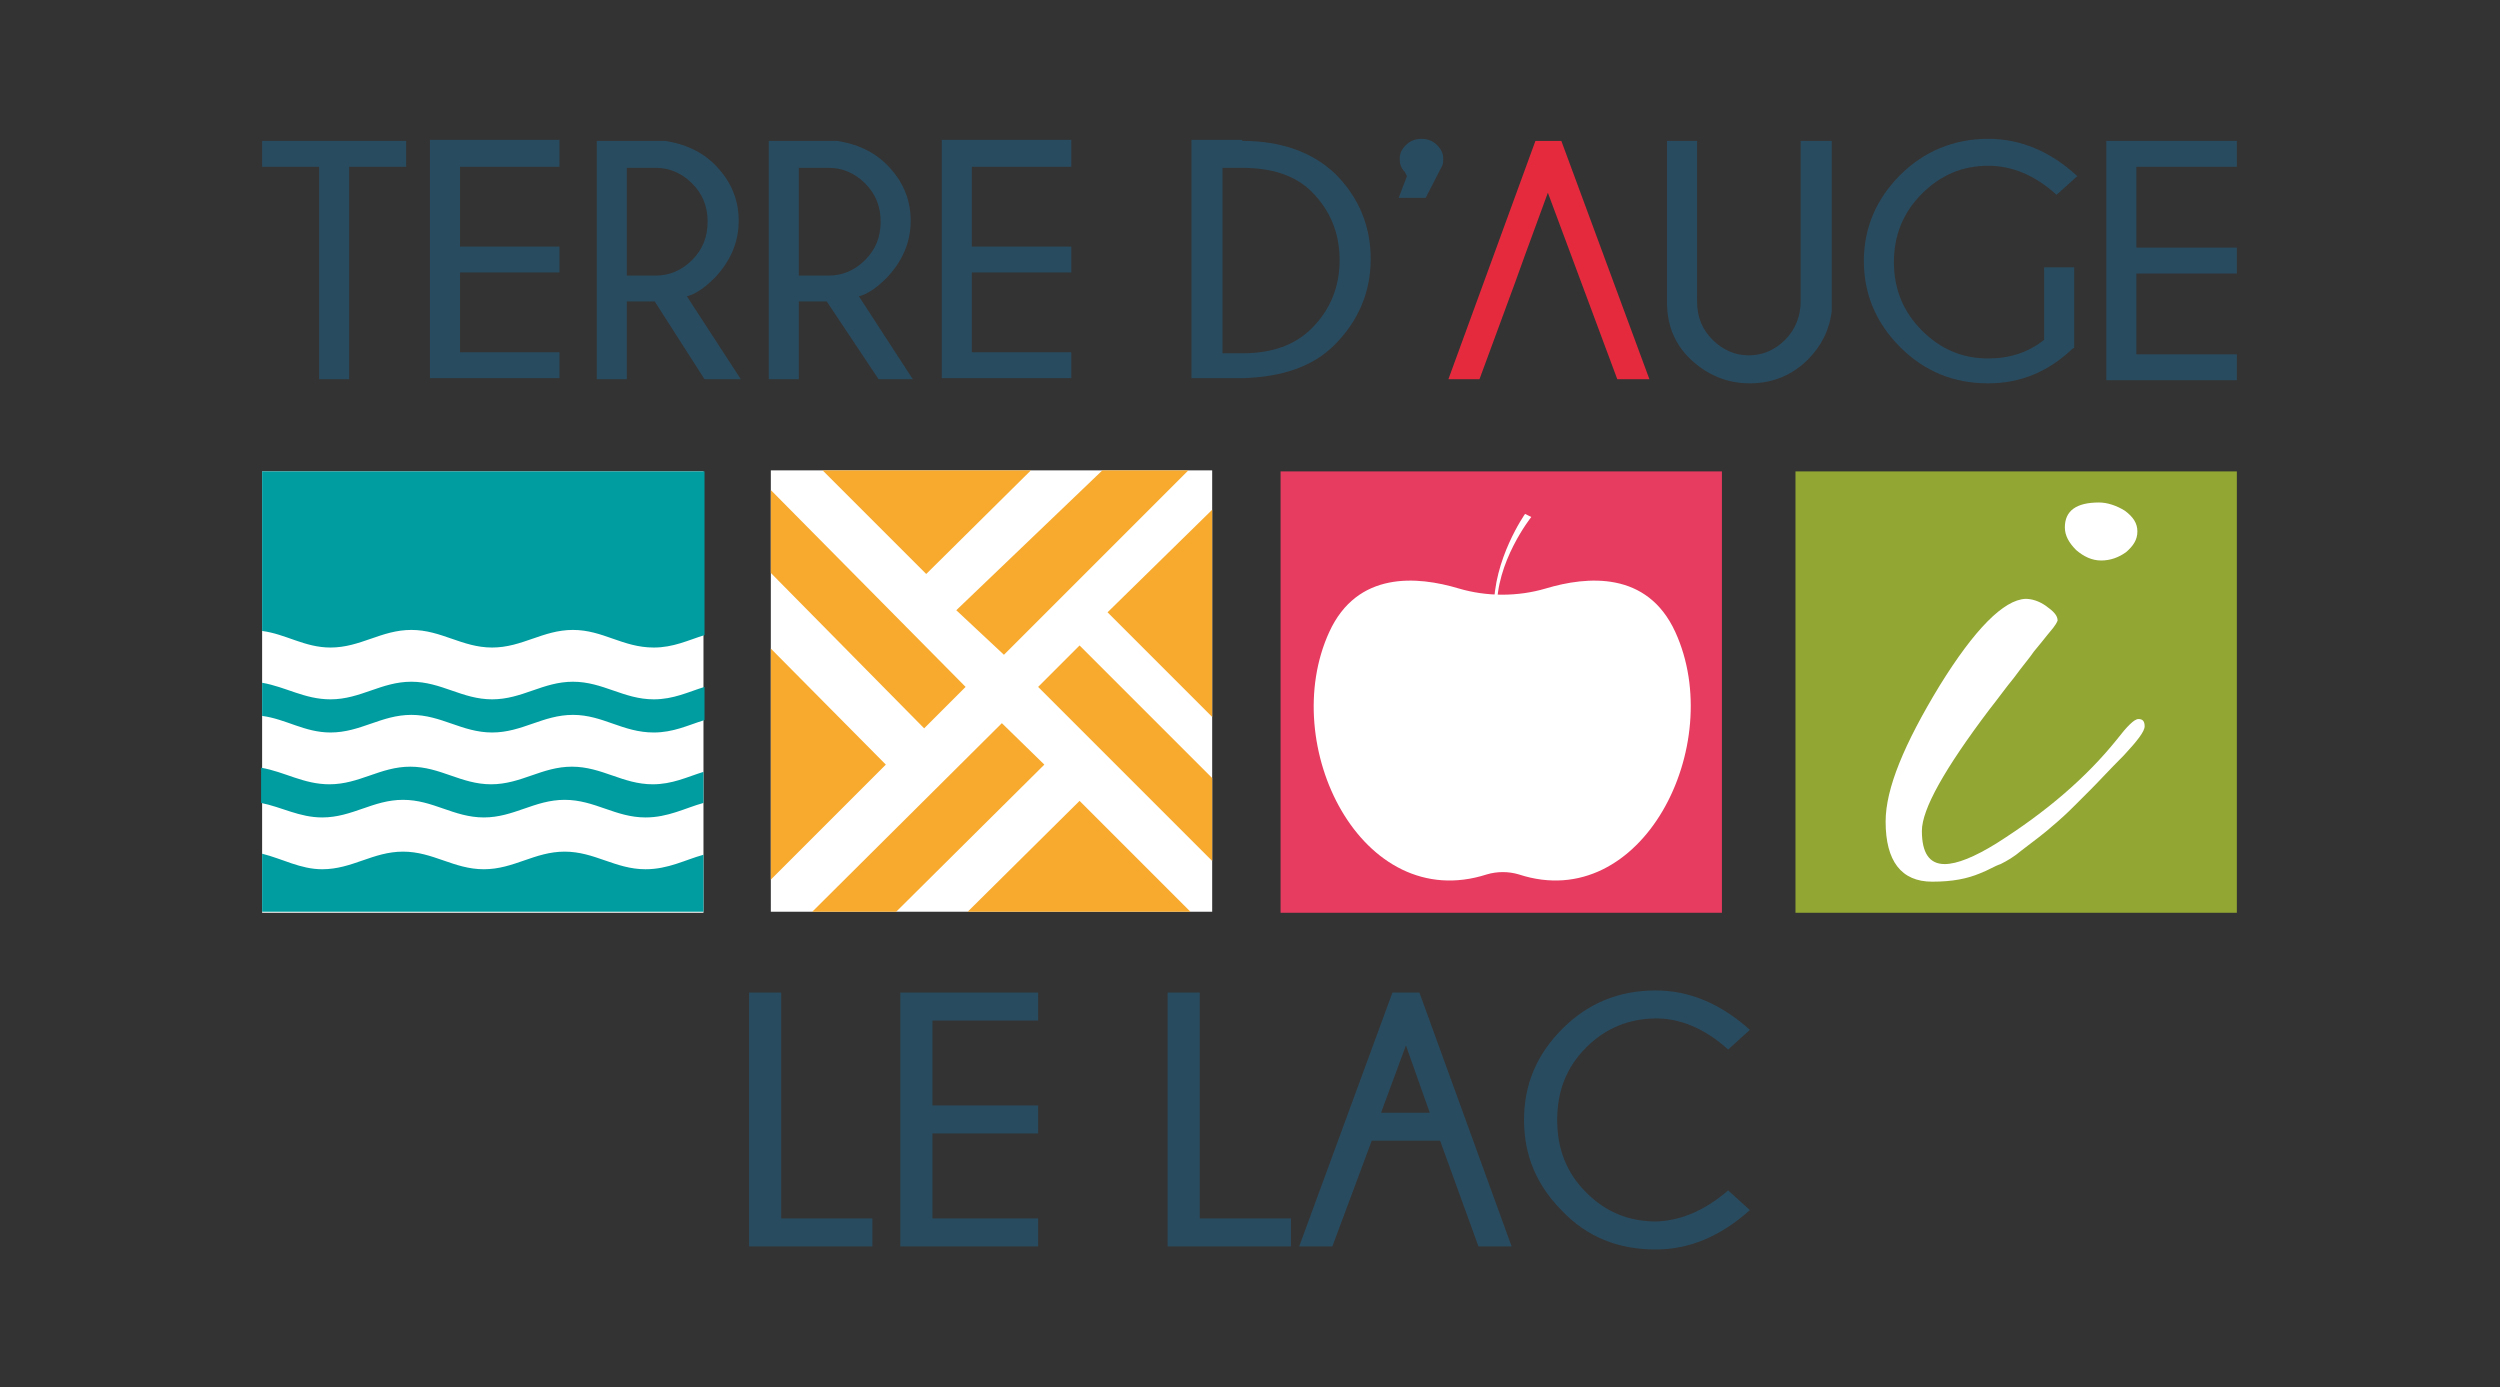 <?xml version="1.0" encoding="utf-8"?>
<!-- Generator: Adobe Illustrator 22.0.0, SVG Export Plug-In . SVG Version: 6.00 Build 0)  -->
<svg version="1.1" id="Calque_1" xmlns="http://www.w3.org/2000/svg" xmlns:xlink="http://www.w3.org/1999/xlink" x="0px" y="0px"
	 viewBox="0 0 241.3 133.9" style="enable-background:new 0 0 241.3 133.9;" xml:space="preserve">
<rect x="0" y="0" width="241.3" height="133.9" fill="#333333" stroke="none"/>
<style type="text/css">
	.st0{fill:#91A633;}
	.st1{fill:#E73B60;}
	.st2{fill:#FFFFFF;}
	.st3{fill:#009DA0;}
	.st4{fill:#F7AA2E;}
	.st5{fill:#294B5F;}
	.st6{fill:#E62A3D;}
</style>
<g>
	<g>
		<polygon class="st0" points="173.3,45.5 173.3,88.1 215.9,88.1 215.9,45.5 173.3,45.5 		"/>
		<polygon class="st1" points="123.6,45.5 123.6,88.1 166.2,88.1 166.2,45.5 123.6,45.5 		"/>
		<path class="st2" d="M147.2,49.6l0.6,0.3c0,0-3.5,4.4-3.3,9l-0.3-0.1C144.1,54,147.2,49.6,147.2,49.6"/>
		<path class="st2" d="M161.7,61c-2.7-5.9-8.5-5.4-12.5-4.2c-2.7,0.8-5.7,0.8-8.4,0c-4-1.2-9.8-1.7-12.5,4.2
			c-5,10.9,3.1,27.3,15.2,23.4c1-0.3,2.1-0.3,3.1,0C158.5,88.3,166.7,71.9,161.7,61"/>
		<path class="st2" d="M202.6,48.5c-2.2,0-3.3,0.8-3.3,2.4c0,0.8,0.4,1.5,1.1,2.2c0.7,0.6,1.5,1,2.4,1s1.7-0.3,2.4-0.8
			c0.7-0.6,1.1-1.2,1.1-2c0-0.8-0.4-1.4-1.2-2C204.3,48.8,203.4,48.5,202.6,48.5L202.6,48.5L202.6,48.5z M191.1,84.3
			c0.8-0.3,1.4-0.7,2-0.9c0.6-0.3,1.3-0.7,2-1.3c0.8-0.6,1.3-1,1.7-1.3c0.4-0.3,1-0.8,1.8-1.5c0.8-0.7,1.3-1.2,1.6-1.5
			c0.3-0.3,0.8-0.8,1.6-1.6c0.8-0.8,1.8-1.9,3.2-3.3c1.3-1.4,2-2.3,2-2.8c0-0.5-0.2-0.7-0.6-0.7c-0.4,0-1.1,0.7-2.1,2
			c-2.9,3.6-6.7,6.9-11.6,10c-2.1,1.3-3.8,2-5,2c-1.5,0-2.2-1.1-2.2-3.2c0-2.1,2.2-6,6.5-11.7c0.8-1,1.5-2,2.4-3.1
			c0.8-1.1,1.5-1.9,1.9-2.5c0.5-0.6,0.9-1.1,1.3-1.6c0.4-0.5,0.8-0.9,1-1.4c0-0.5-0.4-0.9-1.1-1.4c-0.7-0.5-1.4-0.7-2-0.7
			c-2.1,0.1-4.9,2.9-8.3,8.4c-3.4,5.6-5.2,9.9-5.2,13.1c0,3.8,1.5,5.8,4.5,5.8C188.5,85.1,189.9,84.8,191.1,84.3L191.1,84.3
			L191.1,84.3z"/>
		<g>
			<rect x="25.3" y="45.5" class="st2" width="42.6" height="42.6"/>
			<path class="st3" d="M25.3,82.4v5.6h42.6v-5.5c-1.8,0.5-3.4,1.4-5.6,1.4c-2.9,0-4.9-1.7-7.8-1.7c-2.9,0-4.9,1.7-7.8,1.7
				c-2.9,0-4.9-1.7-7.8-1.7c-2.9,0-4.9,1.7-7.8,1.7C29,83.9,27.3,82.9,25.3,82.4 M63.1,62.5c1.9,0,3.3-0.7,4.9-1.2V45.5H25.3v15.4
				c2.3,0.3,4.1,1.6,6.6,1.6c2.9,0,4.9-1.7,7.8-1.7c2.9,0,4.9,1.7,7.8,1.7c2.9,0,4.9-1.7,7.8-1.7C58.2,60.8,60.1,62.5,63.1,62.5
				 M63.1,70.7c1.9,0,3.3-0.7,4.9-1.2v-3.2c-1.6,0.5-3,1.2-4.9,1.2c-2.9,0-4.9-1.7-7.8-1.7c-2.9,0-4.9,1.7-7.8,1.7
				c-2.9,0-4.9-1.7-7.8-1.7c-2.9,0-4.9,1.7-7.8,1.7c-2.5,0-4.3-1.2-6.6-1.6v3.2c2.3,0.3,4.1,1.6,6.6,1.6c2.9,0,4.9-1.7,7.8-1.7
				c2.9,0,4.9,1.7,7.8,1.7c2.9,0,4.9-1.7,7.8-1.7C58.2,69,60.1,70.7,63.1,70.7 M67.9,77.5v-3c-1.6,0.5-3,1.2-4.9,1.2
				c-2.9,0-4.9-1.7-7.8-1.7c-2.9,0-4.9,1.7-7.8,1.7c-2.9,0-4.9-1.7-7.8-1.7c-2.9,0-4.9,1.7-7.8,1.7c-2.5,0-4.3-1.2-6.6-1.6v3.4
				c2,0.4,3.7,1.4,5.9,1.4c2.9,0,4.9-1.7,7.8-1.7c2.9,0,4.9,1.7,7.8,1.7c2.9,0,4.9-1.7,7.8-1.7c2.9,0,4.9,1.7,7.8,1.7
				C64.5,78.9,66.1,78,67.9,77.5"/>
		</g>
		<g>
			<polygon class="st2" points="74.4,45.4 74.4,88 117,88 117,45.4 74.4,45.4 			"/>
			<polygon class="st4" points="79.4,45.4 89.4,55.4 99.5,45.4 			"/>
			<polygon class="st4" points="117,49.2 106.9,59.1 117,69.2 			"/>
			<polygon class="st4" points="114.9,88 104.2,77.3 93.4,88 			"/>
			<polygon class="st4" points="74.4,84.9 85.5,73.8 74.4,62.6 			"/>
			<polygon class="st4" points="74.4,47.3 93.2,66.3 89.2,70.3 74.4,55.3 			"/>
			<polygon class="st4" points="114.7,45.4 96.9,63.2 92.3,58.9 106.4,45.4 			"/>
			<polygon class="st4" points="117,83.1 100.2,66.3 104.2,62.3 117,75.1 			"/>
			<polygon class="st4" points="78.4,88 96.7,69.8 100.8,73.8 86.5,88 			"/>
		</g>
	</g>
	<g>
		<g>
			<path class="st5" d="M33.7,16.1v20.5h-2.9V16.1h-5.5v-2.5h13.9v2.5H33.7z"/>
			<path class="st5" d="M54,13.6v2.5h-9.6v7.7H54v2.5h-9.6v7.7H54v2.5H41.5v-23H54z"/>
			<path class="st5" d="M63.2,29.1h-2.7v7.5h-2.9v-23h6.6c1.9,0.3,3.5,1,4.8,2.3c1.5,1.5,2.3,3.3,2.3,5.4c0,2.1-0.8,3.9-2.3,5.5
				c-1,1-1.9,1.6-2.7,1.8l5.2,8H68L63.2,29.1z M60.5,16.2v10.4h2.8c1.3,0,2.5-0.5,3.5-1.5c1-1,1.5-2.2,1.5-3.7
				c0-1.5-0.5-2.7-1.5-3.7c-1-1-2.2-1.5-3.5-1.5H60.5z"/>
			<path class="st5" d="M79.8,29.1h-2.7v7.5h-2.9v-23h6.6c1.9,0.3,3.5,1,4.8,2.3c1.5,1.5,2.3,3.3,2.3,5.4c0,2.1-0.8,3.9-2.3,5.5
				c-1,1-1.9,1.6-2.7,1.8l5.2,8h-3.3L79.8,29.1z M77.1,16.2v10.4H80c1.3,0,2.5-0.5,3.5-1.5c1-1,1.5-2.2,1.5-3.7
				c0-1.5-0.5-2.7-1.5-3.7c-1-1-2.2-1.5-3.5-1.5H77.1z"/>
			<path class="st5" d="M103.4,13.6v2.5h-9.6v7.7h9.6v2.5h-9.6v7.7h9.6v2.5H90.9v-23H103.4z"/>
			<path class="st5" d="M119.9,13.6c3.8,0,6.8,1.1,9,3.2c2.3,2.3,3.4,5.1,3.4,8.2c0,3.2-1.2,6-3.5,8.3c-2.1,2.1-5.1,3.1-8.9,3.2
				h-4.9v-23H119.9z M118,16.2v17.9h1.9c2.9,0,5.1-0.8,6.7-2.4c1.8-1.8,2.7-4,2.7-6.6c0-2.6-0.9-4.8-2.7-6.6
				c-1.6-1.6-3.9-2.3-6.7-2.3H118z"/>
			<path class="st5" d="M135.8,17l-0.2-0.4c-0.4-0.4-0.5-0.8-0.5-1.3c0-0.5,0.2-0.9,0.6-1.3c0.4-0.4,0.9-0.6,1.5-0.6
				c0.6,0,1.1,0.2,1.5,0.6c0.4,0.4,0.6,0.8,0.6,1.3c0,0.3,0,0.5-0.1,0.7l-1.6,3.1H135L135.8,17z"/>
		</g>
		<g>
			<path class="st5" d="M173.9,13.6h2.9V30c-0.2,1.8-1,3.4-2.3,4.7c-1.5,1.5-3.4,2.3-5.6,2.3c-2.2,0-4.1-0.8-5.7-2.3
				s-2.3-3.4-2.3-5.5V13.6h2.9v15.5c0,1.5,0.5,2.7,1.5,3.7c1,1,2.2,1.5,3.5,1.5c1.3,0,2.5-0.5,3.5-1.5c1-1,1.5-2.3,1.5-3.7V13.6z"/>
			<path class="st5" d="M200.1,33.6c-2.4,2.3-5.1,3.4-8.2,3.4c-3.4,0-6.2-1.2-8.5-3.5c-2.3-2.3-3.5-5.1-3.5-8.3c0-3.2,1.2-6,3.5-8.3
				c2.3-2.3,5.2-3.5,8.5-3.5c3.1,0,6,1.2,8.6,3.6l-2,1.8c-2.1-1.9-4.3-2.8-6.6-2.8c-2.5,0-4.6,0.9-6.4,2.7c-1.8,1.8-2.7,4-2.7,6.6
				c0,2.6,0.9,4.8,2.7,6.6c1.8,1.8,3.9,2.7,6.4,2.7c2.1,0,3.9-0.6,5.4-1.8v-7h2.9V33.6z"/>
			<path class="st5" d="M215.9,13.6v2.5h-9.7v7.8h9.7v2.5h-9.7v7.8h9.7v2.5h-12.6V13.6H215.9z"/>
		</g>
		<polygon class="st6" points="150.7,13.6 148.2,13.6 139.8,36.6 142.8,36.6 146.3,27.1 147.2,24.6 149.4,18.6 149.4,18.6 
			156.1,36.6 159.2,36.6 		"/>
	</g>
	<g>
		<path class="st5" d="M72.3,120.3V95.8h3.1v21.8h8.8v2.7H72.3z"/>
		<path class="st5" d="M100.2,95.8v2.7H90v8.2h10.2v2.7H90v8.2h10.2v2.7H86.9V95.8H100.2z"/>
		<path class="st5" d="M112.7,120.3V95.8h3.1v21.8h8.8v2.7H112.7z"/>
		<path class="st5" d="M137,95.8l8.9,24.5h-3.2l-3.7-10.2h-6.6l-3.8,10.2h-3.2l9-24.5H137z M138,107.4l-2.3-6.5l-2.4,6.5H138z"/>
		<path class="st5" d="M166.8,114.9l2.1,1.9c-2.8,2.5-5.8,3.8-9.1,3.8c-3.6,0-6.6-1.2-9-3.7c-2.5-2.5-3.7-5.4-3.7-8.8
			c0-3.4,1.2-6.3,3.7-8.8c2.5-2.5,5.5-3.7,9-3.7c3.3,0,6.3,1.3,9.1,3.8l-2.1,1.9c-2.2-2-4.6-3-6.9-3c-2.6,0-4.9,0.9-6.8,2.8
			s-2.8,4.2-2.8,7c0,2.8,0.9,5.1,2.8,7s4.1,2.8,6.8,2.8C162.3,117.8,164.6,116.8,166.8,114.9z"/>
	</g>
</g>
</svg>
